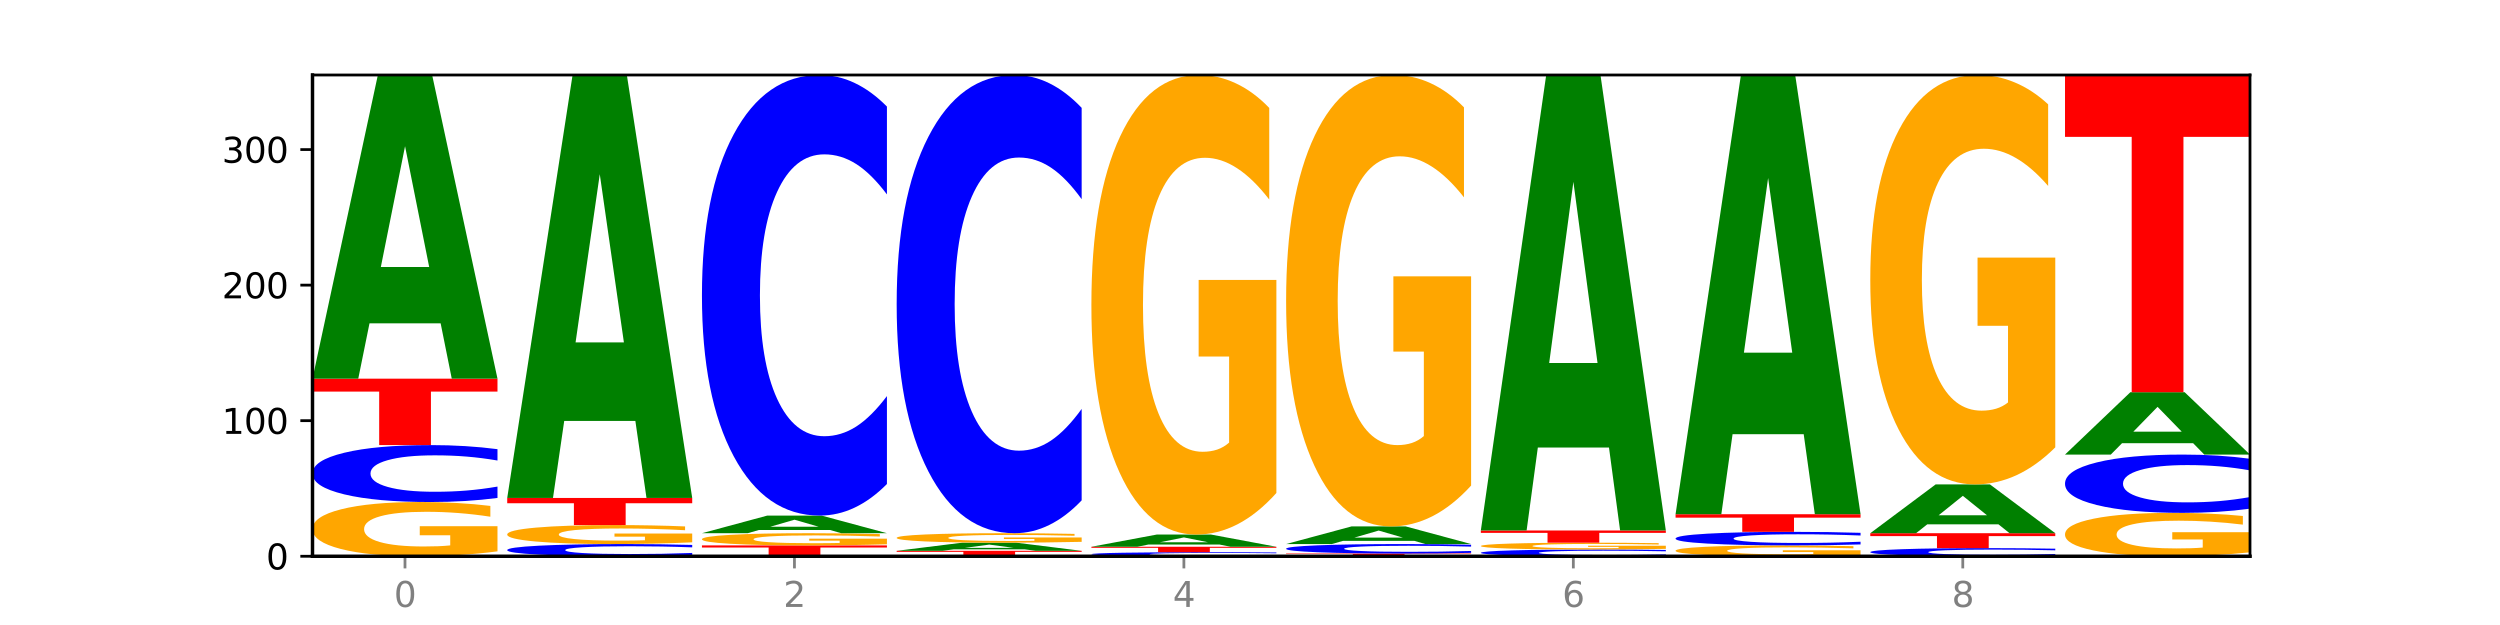 <?xml version="1.0" encoding="utf-8" standalone="no"?>
<!DOCTYPE svg PUBLIC "-//W3C//DTD SVG 1.1//EN"
  "http://www.w3.org/Graphics/SVG/1.1/DTD/svg11.dtd">
<svg xmlns:xlink="http://www.w3.org/1999/xlink" width="720pt" height="180pt" viewBox="0 0 720 180" xmlns="http://www.w3.org/2000/svg" version="1.1">
 <defs>
  <style type="text/css">*{stroke-linejoin: round; stroke-linecap: butt}</style>
 </defs>
 <g id="figure_1">
  <g id="patch_1">
   <path d="M 0 180 
L 720 180 
L 720 0 
L 0 0 
z
" style="fill: #ffffff"/>
  </g>
  <g id="axes_1">
   <g id="patch_2">
    <path d="M 90 160.2 
L 648 160.2 
L 648 21.6 
L 90 21.6 
z
" style="fill: #ffffff"/>
   </g>
   <g id="line2d_1">
    <path d="M 90 160.2 
L 648 160.2 
" clip-path="url(#p4522bc642e)" style="fill: none; stroke: #000000; stroke-width: 0.5; stroke-linecap: square"/>
   </g>
   <g id="patch_3">
    <path d="M 143.276 158.787 
Q 137.903 159.494 132.124 159.848 
Q 126.345 160.2 120.184 160.2 
Q 106.262 160.2 98.131 158.097 
Q 90 155.993 90 152.396 
Q 90 148.757 98.274 146.67 
Q 106.561 144.583 120.972 144.583 
Q 126.525 144.583 131.611 144.867 
Q 136.709 145.148 141.223 145.703 
L 141.223 148.816 
Q 136.566 148.103 131.957 147.751 
Q 127.348 147.396 122.716 147.396 
Q 114.143 147.396 109.498 148.693 
Q 104.853 149.987 104.853 152.396 
Q 104.853 154.784 109.331 156.087 
Q 113.808 157.387 122.047 157.387 
Q 124.292 157.387 126.214 157.313 
Q 128.136 157.235 129.665 157.074 
L 129.665 154.151 
L 120.889 154.151 
L 120.889 151.548 
L 143.276 151.548 
L 143.276 158.787 
z
" clip-path="url(#p4522bc642e)" style="fill: #ffa600"/>
   </g>
   <g id="patch_4">
    <path d="M 143.276 143.408 
Q 138.82 143.99 134.001 144.285 
Q 129.182 144.583 123.934 144.583 
Q 108.282 144.583 99.141 142.375 
Q 90 140.166 90 136.389 
Q 90 132.599 99.141 130.394 
Q 108.282 128.185 123.934 128.185 
Q 129.182 128.185 134.001 128.483 
Q 138.82 128.778 143.276 129.361 
L 143.276 132.629 
Q 138.78 131.857 134.417 131.498 
Q 130.055 131.139 125.236 131.139 
Q 116.591 131.139 111.638 132.538 
Q 106.698 133.934 106.698 136.389 
Q 106.698 138.835 111.638 140.234 
Q 116.591 141.629 125.236 141.629 
Q 130.055 141.629 134.417 141.27 
Q 138.78 140.908 143.276 140.136 
L 143.276 143.408 
z
" clip-path="url(#p4522bc642e)" style="fill: #0000ff"/>
   </g>
   <g id="patch_5">
    <path d="M 90 109.055 
L 143.276 109.055 
L 143.276 112.786 
L 124.109 112.786 
L 124.109 128.185 
L 109.204 128.185 
L 109.204 112.786 
L 90 112.786 
L 90 109.055 
z
" clip-path="url(#p4522bc642e)" style="fill: #ff0000"/>
   </g>
   <g id="patch_6">
    <path d="M 126.905 93.123 
L 106.415 93.123 
L 103.18 109.055 
L 90 109.055 
L 108.823 21.6 
L 124.454 21.6 
L 143.276 109.055 
L 130.107 109.055 
L 126.905 93.123 
z
M 109.683 76.892 
L 123.604 76.892 
L 116.655 42.105 
L 109.683 76.892 
z
" clip-path="url(#p4522bc642e)" style="fill: #008000"/>
   </g>
   <g id="patch_7">
    <path d="M 199.357 159.948 
Q 194.9 160.073 190.081 160.136 
Q 185.263 160.2 180.014 160.2 
Q 164.363 160.2 155.222 159.727 
Q 146.08 159.254 146.08 158.444 
Q 146.08 157.632 155.222 157.159 
Q 164.363 156.686 180.014 156.686 
Q 185.263 156.686 190.081 156.75 
Q 194.9 156.813 199.357 156.938 
L 199.357 157.639 
Q 194.86 157.473 190.498 157.396 
Q 186.135 157.319 181.316 157.319 
Q 172.672 157.319 167.718 157.619 
Q 162.779 157.918 162.779 158.444 
Q 162.779 158.968 167.718 159.268 
Q 172.672 159.567 181.316 159.567 
Q 186.135 159.567 190.498 159.49 
Q 194.86 159.412 199.357 159.247 
L 199.357 159.948 
z
" clip-path="url(#p4522bc642e)" style="fill: #0000ff"/>
   </g>
   <g id="patch_8">
    <path d="M 199.357 156.192 
Q 193.984 156.439 188.205 156.563 
Q 182.426 156.686 176.265 156.686 
Q 162.343 156.686 154.212 155.95 
Q 146.08 155.214 146.08 153.955 
Q 146.08 152.681 154.355 151.951 
Q 162.641 151.22 177.053 151.22 
Q 182.605 151.22 187.691 151.32 
Q 192.79 151.418 197.303 151.612 
L 197.303 152.702 
Q 192.646 152.452 188.038 152.329 
Q 183.429 152.205 178.796 152.205 
Q 170.223 152.205 165.578 152.659 
Q 160.934 153.112 160.934 153.955 
Q 160.934 154.79 165.411 155.247 
Q 169.889 155.702 178.127 155.702 
Q 180.372 155.702 182.294 155.676 
Q 184.217 155.649 185.745 155.592 
L 185.745 154.569 
L 176.969 154.569 
L 176.969 153.658 
L 199.357 153.658 
L 199.357 156.192 
z
" clip-path="url(#p4522bc642e)" style="fill: #ffa600"/>
   </g>
   <g id="patch_9">
    <path d="M 146.08 143.412 
L 199.357 143.412 
L 199.357 144.935 
L 180.19 144.935 
L 180.19 151.22 
L 165.285 151.22 
L 165.285 144.935 
L 146.08 144.935 
L 146.08 143.412 
z
" clip-path="url(#p4522bc642e)" style="fill: #ff0000"/>
   </g>
   <g id="patch_10">
    <path d="M 182.985 121.222 
L 162.496 121.222 
L 159.261 143.412 
L 146.08 143.412 
L 164.903 21.6 
L 180.534 21.6 
L 199.357 143.412 
L 186.187 143.412 
L 182.985 121.222 
z
M 165.764 98.613 
L 179.684 98.613 
L 172.735 50.16 
L 165.764 98.613 
z
" clip-path="url(#p4522bc642e)" style="fill: #008000"/>
   </g>
   <g id="patch_11">
    <path d="M 202.161 157.077 
L 255.437 157.077 
L 255.437 157.686 
L 236.27 157.686 
L 236.27 160.2 
L 221.365 160.2 
L 221.365 157.686 
L 202.161 157.686 
L 202.161 157.077 
z
" clip-path="url(#p4522bc642e)" style="fill: #ff0000"/>
   </g>
   <g id="patch_12">
    <path d="M 255.437 156.759 
Q 250.064 156.918 244.285 156.998 
Q 238.506 157.077 232.345 157.077 
Q 218.423 157.077 210.292 156.603 
Q 202.161 156.13 202.161 155.321 
Q 202.161 154.502 210.435 154.032 
Q 218.722 153.563 233.133 153.563 
Q 238.685 153.563 243.772 153.627 
Q 248.87 153.69 253.384 153.815 
L 253.384 154.515 
Q 248.727 154.355 244.118 154.276 
Q 239.509 154.196 234.876 154.196 
Q 226.304 154.196 221.659 154.488 
Q 217.014 154.779 217.014 155.321 
Q 217.014 155.858 221.492 156.151 
Q 225.969 156.444 234.208 156.444 
Q 236.453 156.444 238.375 156.427 
Q 240.297 156.41 241.826 156.373 
L 241.826 155.716 
L 233.05 155.716 
L 233.05 155.13 
L 255.437 155.13 
L 255.437 156.759 
z
" clip-path="url(#p4522bc642e)" style="fill: #ffa600"/>
   </g>
   <g id="patch_13">
    <path d="M 239.065 152.638 
L 218.576 152.638 
L 215.341 153.563 
L 202.161 153.563 
L 220.983 148.487 
L 236.615 148.487 
L 255.437 153.563 
L 242.268 153.563 
L 239.065 152.638 
z
M 221.844 151.696 
L 235.765 151.696 
L 228.815 149.677 
L 221.844 151.696 
z
" clip-path="url(#p4522bc642e)" style="fill: #008000"/>
   </g>
   <g id="patch_14">
    <path d="M 255.437 139.392 
Q 250.981 143.9 246.162 146.181 
Q 241.343 148.487 236.094 148.487 
Q 220.443 148.487 211.302 131.398 
Q 202.161 114.308 202.161 85.083 
Q 202.161 55.753 211.302 38.69 
Q 220.443 21.6 236.094 21.6 
Q 241.343 21.6 246.162 23.907 
Q 250.981 26.187 255.437 30.695 
L 255.437 55.989 
Q 250.94 50.013 246.578 47.234 
Q 242.215 44.456 237.397 44.456 
Q 228.752 44.456 223.799 55.281 
Q 218.859 66.08 218.859 85.083 
Q 218.859 104.007 223.799 114.832 
Q 228.752 125.631 237.397 125.631 
Q 242.215 125.631 246.578 122.853 
Q 250.94 120.048 255.437 114.072 
L 255.437 139.392 
z
" clip-path="url(#p4522bc642e)" style="fill: #0000ff"/>
   </g>
   <g id="patch_15">
    <path d="M 258.241 158.638 
L 311.518 158.638 
L 311.518 158.943 
L 292.35 158.943 
L 292.35 160.2 
L 277.445 160.2 
L 277.445 158.943 
L 258.241 158.943 
L 258.241 158.638 
z
" clip-path="url(#p4522bc642e)" style="fill: #ff0000"/>
   </g>
   <g id="patch_16">
    <path d="M 295.146 158.212 
L 274.657 158.212 
L 271.421 158.638 
L 258.241 158.638 
L 277.064 156.296 
L 292.695 156.296 
L 311.518 158.638 
L 298.348 158.638 
L 295.146 158.212 
z
M 277.924 157.777 
L 291.845 157.777 
L 284.896 156.845 
L 277.924 157.777 
z
" clip-path="url(#p4522bc642e)" style="fill: #008000"/>
   </g>
   <g id="patch_17">
    <path d="M 311.518 156.049 
Q 306.145 156.172 300.366 156.234 
Q 294.587 156.296 288.426 156.296 
Q 274.504 156.296 266.372 155.928 
Q 258.241 155.56 258.241 154.93 
Q 258.241 154.293 266.516 153.928 
Q 274.802 153.563 289.214 153.563 
Q 294.766 153.563 299.852 153.612 
Q 304.951 153.662 309.464 153.759 
L 309.464 154.303 
Q 304.807 154.179 300.198 154.117 
Q 295.59 154.055 290.957 154.055 
Q 282.384 154.055 277.739 154.282 
Q 273.095 154.508 273.095 154.93 
Q 273.095 155.348 277.572 155.576 
Q 282.05 155.803 290.288 155.803 
Q 292.533 155.803 294.455 155.791 
Q 296.378 155.777 297.906 155.749 
L 297.906 155.237 
L 289.13 155.237 
L 289.13 154.782 
L 311.518 154.782 
L 311.518 156.049 
z
" clip-path="url(#p4522bc642e)" style="fill: #ffa600"/>
   </g>
   <g id="patch_18">
    <path d="M 311.518 144.104 
Q 307.061 148.792 302.242 151.164 
Q 297.423 153.563 292.175 153.563 
Q 276.524 153.563 267.382 135.79 
Q 258.241 118.017 258.241 87.622 
Q 258.241 57.119 267.382 39.373 
Q 276.524 21.6 292.175 21.6 
Q 297.423 21.6 302.242 23.999 
Q 307.061 26.37 311.518 31.059 
L 311.518 57.364 
Q 307.021 51.149 302.658 48.26 
Q 298.296 45.37 293.477 45.37 
Q 284.832 45.37 279.879 56.628 
Q 274.94 67.859 274.94 87.622 
Q 274.94 107.304 279.879 118.562 
Q 284.832 129.793 293.477 129.793 
Q 298.296 129.793 302.658 126.903 
Q 307.021 123.986 311.518 117.771 
L 311.518 144.104 
z
" clip-path="url(#p4522bc642e)" style="fill: #0000ff"/>
   </g>
   <g id="patch_19">
    <path d="M 367.598 160.116 
Q 363.142 160.158 358.323 160.179 
Q 353.504 160.2 348.255 160.2 
Q 332.604 160.2 323.463 160.042 
Q 314.322 159.885 314.322 159.615 
Q 314.322 159.344 323.463 159.186 
Q 332.604 159.029 348.255 159.029 
Q 353.504 159.029 358.323 159.05 
Q 363.142 159.071 367.598 159.113 
L 367.598 159.346 
Q 363.101 159.291 358.739 159.265 
Q 354.376 159.24 349.557 159.24 
Q 340.913 159.24 335.96 159.34 
Q 331.02 159.439 331.02 159.615 
Q 331.02 159.789 335.96 159.889 
Q 340.913 159.989 349.557 159.989 
Q 354.376 159.989 358.739 159.963 
Q 363.101 159.937 367.598 159.882 
L 367.598 160.116 
z
" clip-path="url(#p4522bc642e)" style="fill: #0000ff"/>
   </g>
   <g id="patch_20">
    <path d="M 314.322 157.467 
L 367.598 157.467 
L 367.598 157.772 
L 348.431 157.772 
L 348.431 159.029 
L 333.526 159.029 
L 333.526 157.772 
L 314.322 157.772 
L 314.322 157.467 
z
" clip-path="url(#p4522bc642e)" style="fill: #ff0000"/>
   </g>
   <g id="patch_21">
    <path d="M 351.226 156.827 
L 330.737 156.827 
L 327.502 157.467 
L 314.322 157.467 
L 333.144 153.953 
L 348.775 153.953 
L 367.598 157.467 
L 354.429 157.467 
L 351.226 156.827 
z
M 334.005 156.175 
L 347.926 156.175 
L 340.976 154.777 
L 334.005 156.175 
z
" clip-path="url(#p4522bc642e)" style="fill: #008000"/>
   </g>
   <g id="patch_22">
    <path d="M 367.598 141.978 
Q 362.225 147.966 356.446 150.973 
Q 350.667 153.953 344.506 153.953 
Q 330.584 153.953 322.453 136.128 
Q 314.322 118.302 314.322 87.818 
Q 314.322 56.978 322.596 39.289 
Q 330.882 21.6 345.294 21.6 
Q 350.846 21.6 355.933 24.006 
Q 361.031 26.385 365.544 31.087 
L 365.544 57.47 
Q 360.888 51.428 356.279 48.448 
Q 351.67 45.441 347.037 45.441 
Q 338.464 45.441 333.82 56.431 
Q 329.175 67.395 329.175 87.818 
Q 329.175 108.049 333.653 119.095 
Q 338.13 130.113 346.369 130.113 
Q 348.613 130.113 350.536 129.484 
Q 352.458 128.828 353.986 127.461 
L 353.986 102.691 
L 345.21 102.691 
L 345.21 80.627 
L 367.598 80.627 
L 367.598 141.978 
z
" clip-path="url(#p4522bc642e)" style="fill: #ffa600"/>
   </g>
   <g id="patch_23">
    <path d="M 370.402 159.419 
L 423.678 159.419 
L 423.678 159.571 
L 404.511 159.571 
L 404.511 160.2 
L 389.606 160.2 
L 389.606 159.571 
L 370.402 159.571 
L 370.402 159.419 
z
" clip-path="url(#p4522bc642e)" style="fill: #ff0000"/>
   </g>
   <g id="patch_24">
    <path d="M 423.678 159.223 
Q 419.222 159.32 414.403 159.369 
Q 409.584 159.419 404.336 159.419 
Q 388.684 159.419 379.543 159.051 
Q 370.402 158.683 370.402 158.054 
Q 370.402 157.422 379.543 157.054 
Q 388.684 156.686 404.336 156.686 
Q 409.584 156.686 414.403 156.736 
Q 419.222 156.785 423.678 156.882 
L 423.678 157.427 
Q 419.182 157.298 414.819 157.238 
Q 410.457 157.178 405.638 157.178 
Q 396.993 157.178 392.04 157.412 
Q 387.1 157.644 387.1 158.054 
Q 387.1 158.461 392.04 158.694 
Q 396.993 158.927 405.638 158.927 
Q 410.457 158.927 414.819 158.867 
Q 419.182 158.807 423.678 158.678 
L 423.678 159.223 
z
" clip-path="url(#p4522bc642e)" style="fill: #0000ff"/>
   </g>
   <g id="patch_25">
    <path d="M 407.307 155.762 
L 386.817 155.762 
L 383.582 156.686 
L 370.402 156.686 
L 389.225 151.611 
L 404.856 151.611 
L 423.678 156.686 
L 410.509 156.686 
L 407.307 155.762 
z
M 390.085 154.82 
L 404.006 154.82 
L 397.057 152.801 
L 390.085 154.82 
z
" clip-path="url(#p4522bc642e)" style="fill: #008000"/>
   </g>
   <g id="patch_26">
    <path d="M 423.678 139.848 
Q 418.305 145.729 412.526 148.683 
Q 406.747 151.611 400.586 151.611 
Q 386.664 151.611 378.533 134.1 
Q 370.402 116.59 370.402 86.646 
Q 370.402 56.352 378.676 38.976 
Q 386.963 21.6 401.374 21.6 
Q 406.927 21.6 412.013 23.963 
Q 417.111 26.3 421.625 30.919 
L 421.625 56.835 
Q 416.968 50.9 412.359 47.973 
Q 407.75 45.019 403.118 45.019 
Q 394.545 45.019 389.9 55.815 
Q 385.255 66.584 385.255 86.646 
Q 385.255 106.519 389.733 117.369 
Q 394.21 128.192 402.449 128.192 
Q 404.694 128.192 406.616 127.574 
Q 408.538 126.93 410.067 125.587 
L 410.067 101.255 
L 401.291 101.255 
L 401.291 79.582 
L 423.678 79.582 
L 423.678 139.848 
z
" clip-path="url(#p4522bc642e)" style="fill: #ffa600"/>
   </g>
   <g id="patch_27">
    <path d="M 479.759 160.06 
Q 475.302 160.129 470.483 160.165 
Q 465.665 160.2 460.416 160.2 
Q 444.765 160.2 435.624 159.937 
Q 426.482 159.674 426.482 159.225 
Q 426.482 158.773 435.624 158.511 
Q 444.765 158.248 460.416 158.248 
Q 465.665 158.248 470.483 158.283 
Q 475.302 158.318 479.759 158.388 
L 479.759 158.777 
Q 475.262 158.685 470.9 158.642 
Q 466.537 158.6 461.718 158.6 
Q 453.074 158.6 448.12 158.766 
Q 443.181 158.932 443.181 159.225 
Q 443.181 159.516 448.12 159.682 
Q 453.074 159.848 461.718 159.848 
Q 466.537 159.848 470.9 159.806 
Q 475.262 159.762 479.759 159.671 
L 479.759 160.06 
z
" clip-path="url(#p4522bc642e)" style="fill: #0000ff"/>
   </g>
   <g id="patch_28">
    <path d="M 479.759 158.071 
Q 474.386 158.16 468.607 158.204 
Q 462.828 158.248 456.667 158.248 
Q 442.745 158.248 434.614 157.985 
Q 426.482 157.722 426.482 157.272 
Q 426.482 156.818 434.757 156.557 
Q 443.043 156.296 457.455 156.296 
Q 463.007 156.296 468.093 156.331 
Q 473.192 156.366 477.705 156.436 
L 477.705 156.825 
Q 473.049 156.736 468.44 156.692 
Q 463.831 156.647 459.198 156.647 
Q 450.625 156.647 445.98 156.81 
Q 441.336 156.971 441.336 157.272 
Q 441.336 157.571 445.813 157.734 
Q 450.291 157.896 458.529 157.896 
Q 460.774 157.896 462.697 157.887 
Q 464.619 157.877 466.147 157.857 
L 466.147 157.492 
L 457.371 157.492 
L 457.371 157.166 
L 479.759 157.166 
L 479.759 158.071 
z
" clip-path="url(#p4522bc642e)" style="fill: #ffa600"/>
   </g>
   <g id="patch_29">
    <path d="M 426.482 152.782 
L 479.759 152.782 
L 479.759 153.467 
L 460.592 153.467 
L 460.592 156.296 
L 445.687 156.296 
L 445.687 153.467 
L 426.482 153.467 
L 426.482 152.782 
z
" clip-path="url(#p4522bc642e)" style="fill: #ff0000"/>
   </g>
   <g id="patch_30">
    <path d="M 463.387 128.885 
L 442.898 128.885 
L 439.663 152.782 
L 426.482 152.782 
L 445.305 21.6 
L 460.936 21.6 
L 479.759 152.782 
L 466.589 152.782 
L 463.387 128.885 
z
M 446.166 104.538 
L 460.087 104.538 
L 453.137 52.357 
L 446.166 104.538 
z
" clip-path="url(#p4522bc642e)" style="fill: #008000"/>
   </g>
   <g id="patch_31">
    <path d="M 535.839 159.917 
Q 530.466 160.059 524.687 160.13 
Q 518.908 160.2 512.747 160.2 
Q 498.825 160.2 490.694 159.779 
Q 482.563 159.359 482.563 158.639 
Q 482.563 157.911 490.837 157.494 
Q 499.124 157.077 513.535 157.077 
Q 519.087 157.077 524.174 157.133 
Q 529.272 157.19 533.786 157.301 
L 533.786 157.923 
Q 529.129 157.781 524.52 157.71 
Q 519.911 157.639 515.278 157.639 
Q 506.706 157.639 502.061 157.899 
Q 497.416 158.157 497.416 158.639 
Q 497.416 159.117 501.894 159.377 
Q 506.371 159.637 514.61 159.637 
Q 516.855 159.637 518.777 159.623 
Q 520.699 159.607 522.228 159.575 
L 522.228 158.99 
L 513.452 158.99 
L 513.452 158.47 
L 535.839 158.47 
L 535.839 159.917 
z
" clip-path="url(#p4522bc642e)" style="fill: #ffa600"/>
   </g>
   <g id="patch_32">
    <path d="M 535.839 156.797 
Q 531.383 156.935 526.564 157.006 
Q 521.745 157.077 516.496 157.077 
Q 500.845 157.077 491.704 156.551 
Q 482.563 156.025 482.563 155.126 
Q 482.563 154.223 491.704 153.698 
Q 500.845 153.172 516.496 153.172 
Q 521.745 153.172 526.564 153.243 
Q 531.383 153.314 535.839 153.452 
L 535.839 154.231 
Q 531.342 154.047 526.98 153.961 
Q 522.617 153.876 517.799 153.876 
Q 509.154 153.876 504.201 154.209 
Q 499.261 154.541 499.261 155.126 
Q 499.261 155.708 504.201 156.041 
Q 509.154 156.373 517.799 156.373 
Q 522.617 156.373 526.98 156.288 
Q 531.342 156.202 535.839 156.018 
L 535.839 156.797 
z
" clip-path="url(#p4522bc642e)" style="fill: #0000ff"/>
   </g>
   <g id="patch_33">
    <path d="M 482.563 148.097 
L 535.839 148.097 
L 535.839 149.087 
L 516.672 149.087 
L 516.672 153.172 
L 501.767 153.172 
L 501.767 149.087 
L 482.563 149.087 
L 482.563 148.097 
z
" clip-path="url(#p4522bc642e)" style="fill: #ff0000"/>
   </g>
   <g id="patch_34">
    <path d="M 519.467 125.053 
L 498.978 125.053 
L 495.743 148.097 
L 482.563 148.097 
L 501.385 21.6 
L 517.017 21.6 
L 535.839 148.097 
L 522.67 148.097 
L 519.467 125.053 
z
M 502.246 101.576 
L 516.167 101.576 
L 509.217 51.259 
L 502.246 101.576 
z
" clip-path="url(#p4522bc642e)" style="fill: #008000"/>
   </g>
   <g id="patch_35">
    <path d="M 591.92 160.032 
Q 587.463 160.115 582.644 160.157 
Q 577.825 160.2 572.577 160.2 
Q 556.926 160.2 547.784 159.885 
Q 538.643 159.569 538.643 159.029 
Q 538.643 158.488 547.784 158.173 
Q 556.926 157.857 572.577 157.857 
Q 577.825 157.857 582.644 157.9 
Q 587.463 157.942 591.92 158.025 
L 591.92 158.492 
Q 587.423 158.382 583.06 158.331 
Q 578.698 158.279 573.879 158.279 
Q 565.234 158.279 560.281 158.479 
Q 555.342 158.679 555.342 159.029 
Q 555.342 159.379 560.281 159.579 
Q 565.234 159.778 573.879 159.778 
Q 578.698 159.778 583.06 159.727 
Q 587.423 159.675 591.92 159.565 
L 591.92 160.032 
z
" clip-path="url(#p4522bc642e)" style="fill: #0000ff"/>
   </g>
   <g id="patch_36">
    <path d="M 538.643 153.563 
L 591.92 153.563 
L 591.92 154.4 
L 572.752 154.4 
L 572.752 157.857 
L 557.847 157.857 
L 557.847 154.4 
L 538.643 154.4 
L 538.643 153.563 
z
" clip-path="url(#p4522bc642e)" style="fill: #ff0000"/>
   </g>
   <g id="patch_37">
    <path d="M 575.548 151.002 
L 555.059 151.002 
L 551.823 153.563 
L 538.643 153.563 
L 557.466 139.508 
L 573.097 139.508 
L 591.92 153.563 
L 578.75 153.563 
L 575.548 151.002 
z
M 558.326 148.394 
L 572.247 148.394 
L 565.298 142.803 
L 558.326 148.394 
z
" clip-path="url(#p4522bc642e)" style="fill: #008000"/>
   </g>
   <g id="patch_38">
    <path d="M 591.92 128.84 
Q 586.547 134.174 580.768 136.853 
Q 574.989 139.508 568.828 139.508 
Q 554.906 139.508 546.774 123.627 
Q 538.643 107.747 538.643 80.59 
Q 538.643 53.117 546.918 37.358 
Q 555.204 21.6 569.616 21.6 
Q 575.168 21.6 580.254 23.743 
Q 585.353 25.862 589.866 30.052 
L 589.866 53.555 
Q 585.209 48.172 580.6 45.518 
Q 575.992 42.838 571.359 42.838 
Q 562.786 42.838 558.141 52.63 
Q 553.497 62.396 553.497 80.59 
Q 553.497 98.614 557.974 108.454 
Q 562.452 118.269 570.69 118.269 
Q 572.935 118.269 574.857 117.709 
Q 576.78 117.124 578.308 115.907 
L 578.308 93.84 
L 569.532 93.84 
L 569.532 74.185 
L 591.92 74.185 
L 591.92 128.84 
z
" clip-path="url(#p4522bc642e)" style="fill: #ffa600"/>
   </g>
   <g id="patch_39">
    <path d="M 648 159.07 
Q 642.627 159.635 636.848 159.919 
Q 631.069 160.2 624.908 160.2 
Q 610.986 160.2 602.855 158.517 
Q 594.724 156.835 594.724 153.957 
Q 594.724 151.046 602.998 149.376 
Q 611.284 147.706 625.696 147.706 
Q 631.248 147.706 636.335 147.934 
Q 641.433 148.158 645.946 148.602 
L 645.946 151.092 
Q 641.29 150.522 636.681 150.241 
Q 632.072 149.957 627.439 149.957 
Q 618.866 149.957 614.222 150.994 
Q 609.577 152.029 609.577 153.957 
Q 609.577 155.867 614.055 156.91 
Q 618.532 157.95 626.771 157.95 
Q 629.015 157.95 630.938 157.89 
Q 632.86 157.828 634.388 157.699 
L 634.388 155.361 
L 625.612 155.361 
L 625.612 153.278 
L 648 153.278 
L 648 159.07 
z
" clip-path="url(#p4522bc642e)" style="fill: #ffa600"/>
   </g>
   <g id="patch_40">
    <path d="M 648 146.503 
Q 643.544 147.1 638.725 147.401 
Q 633.906 147.706 628.657 147.706 
Q 613.006 147.706 603.865 145.445 
Q 594.724 143.184 594.724 139.318 
Q 594.724 135.437 603.865 133.179 
Q 613.006 130.918 628.657 130.918 
Q 633.906 130.918 638.725 131.223 
Q 643.544 131.525 648 132.122 
L 648 135.468 
Q 643.503 134.678 639.141 134.31 
Q 634.778 133.942 629.959 133.942 
Q 621.315 133.942 616.362 135.375 
Q 611.422 136.803 611.422 139.318 
Q 611.422 141.821 616.362 143.254 
Q 621.315 144.682 629.959 144.682 
Q 634.778 144.682 639.141 144.315 
Q 643.503 143.944 648 143.153 
L 648 146.503 
z
" clip-path="url(#p4522bc642e)" style="fill: #0000ff"/>
   </g>
   <g id="patch_41">
    <path d="M 631.628 127.647 
L 611.139 127.647 
L 607.904 130.918 
L 594.724 130.918 
L 613.546 112.959 
L 629.177 112.959 
L 648 130.918 
L 634.831 130.918 
L 631.628 127.647 
z
M 614.407 124.313 
L 628.328 124.313 
L 621.378 117.17 
L 614.407 124.313 
z
" clip-path="url(#p4522bc642e)" style="fill: #008000"/>
   </g>
   <g id="patch_42">
    <path d="M 594.724 21.6 
L 648 21.6 
L 648 39.418 
L 628.833 39.418 
L 628.833 112.959 
L 613.928 112.959 
L 613.928 39.418 
L 594.724 39.418 
L 594.724 21.6 
z
" clip-path="url(#p4522bc642e)" style="fill: #ff0000"/>
   </g>
   <g id="matplotlib.axis_1">
    <g id="xtick_1">
     <g id="line2d_2">
      <defs>
       <path id="m2782e3f2e9" d="M 0 0 
L 0 3.5 
" style="stroke: #808080; stroke-width: 0.8"/>
      </defs>
      <g>
       <use xlink:href="#m2782e3f2e9" x="116.638" y="160.2" style="fill: #808080; stroke: #808080; stroke-width: 0.8"/>
      </g>
     </g>
     <g id="text_1">
      <!-- 0 -->
      <g style="fill: #808080" transform="translate(113.457 174.798) scale(0.1 -0.1)">
       <defs>
        <path id="DejaVuSans-30" d="M 2034 4250 
Q 1547 4250 1301 3770 
Q 1056 3291 1056 2328 
Q 1056 1369 1301 889 
Q 1547 409 2034 409 
Q 2525 409 2770 889 
Q 3016 1369 3016 2328 
Q 3016 3291 2770 3770 
Q 2525 4250 2034 4250 
z
M 2034 4750 
Q 2819 4750 3233 4129 
Q 3647 3509 3647 2328 
Q 3647 1150 3233 529 
Q 2819 -91 2034 -91 
Q 1250 -91 836 529 
Q 422 1150 422 2328 
Q 422 3509 836 4129 
Q 1250 4750 2034 4750 
z
" transform="scale(0.016)"/>
       </defs>
       <use xlink:href="#DejaVuSans-30"/>
      </g>
     </g>
    </g>
    <g id="xtick_2">
     <g id="line2d_3">
      <g>
       <use xlink:href="#m2782e3f2e9" x="228.799" y="160.2" style="fill: #808080; stroke: #808080; stroke-width: 0.8"/>
      </g>
     </g>
     <g id="text_2">
      <!-- 2 -->
      <g style="fill: #808080" transform="translate(225.618 174.798) scale(0.1 -0.1)">
       <defs>
        <path id="DejaVuSans-32" d="M 1228 531 
L 3431 531 
L 3431 0 
L 469 0 
L 469 531 
Q 828 903 1448 1529 
Q 2069 2156 2228 2338 
Q 2531 2678 2651 2914 
Q 2772 3150 2772 3378 
Q 2772 3750 2511 3984 
Q 2250 4219 1831 4219 
Q 1534 4219 1204 4116 
Q 875 4013 500 3803 
L 500 4441 
Q 881 4594 1212 4672 
Q 1544 4750 1819 4750 
Q 2544 4750 2975 4387 
Q 3406 4025 3406 3419 
Q 3406 3131 3298 2873 
Q 3191 2616 2906 2266 
Q 2828 2175 2409 1742 
Q 1991 1309 1228 531 
z
" transform="scale(0.016)"/>
       </defs>
       <use xlink:href="#DejaVuSans-32"/>
      </g>
     </g>
    </g>
    <g id="xtick_3">
     <g id="line2d_4">
      <g>
       <use xlink:href="#m2782e3f2e9" x="340.96" y="160.2" style="fill: #808080; stroke: #808080; stroke-width: 0.8"/>
      </g>
     </g>
     <g id="text_3">
      <!-- 4 -->
      <g style="fill: #808080" transform="translate(337.779 174.798) scale(0.1 -0.1)">
       <defs>
        <path id="DejaVuSans-34" d="M 2419 4116 
L 825 1625 
L 2419 1625 
L 2419 4116 
z
M 2253 4666 
L 3047 4666 
L 3047 1625 
L 3713 1625 
L 3713 1100 
L 3047 1100 
L 3047 0 
L 2419 0 
L 2419 1100 
L 313 1100 
L 313 1709 
L 2253 4666 
z
" transform="scale(0.016)"/>
       </defs>
       <use xlink:href="#DejaVuSans-34"/>
      </g>
     </g>
    </g>
    <g id="xtick_4">
     <g id="line2d_5">
      <g>
       <use xlink:href="#m2782e3f2e9" x="453.121" y="160.2" style="fill: #808080; stroke: #808080; stroke-width: 0.8"/>
      </g>
     </g>
     <g id="text_4">
      <!-- 6 -->
      <g style="fill: #808080" transform="translate(449.939 174.798) scale(0.1 -0.1)">
       <defs>
        <path id="DejaVuSans-36" d="M 2113 2584 
Q 1688 2584 1439 2293 
Q 1191 2003 1191 1497 
Q 1191 994 1439 701 
Q 1688 409 2113 409 
Q 2538 409 2786 701 
Q 3034 994 3034 1497 
Q 3034 2003 2786 2293 
Q 2538 2584 2113 2584 
z
M 3366 4563 
L 3366 3988 
Q 3128 4100 2886 4159 
Q 2644 4219 2406 4219 
Q 1781 4219 1451 3797 
Q 1122 3375 1075 2522 
Q 1259 2794 1537 2939 
Q 1816 3084 2150 3084 
Q 2853 3084 3261 2657 
Q 3669 2231 3669 1497 
Q 3669 778 3244 343 
Q 2819 -91 2113 -91 
Q 1303 -91 875 529 
Q 447 1150 447 2328 
Q 447 3434 972 4092 
Q 1497 4750 2381 4750 
Q 2619 4750 2861 4703 
Q 3103 4656 3366 4563 
z
" transform="scale(0.016)"/>
       </defs>
       <use xlink:href="#DejaVuSans-36"/>
      </g>
     </g>
    </g>
    <g id="xtick_5">
     <g id="line2d_6">
      <g>
       <use xlink:href="#m2782e3f2e9" x="565.281" y="160.2" style="fill: #808080; stroke: #808080; stroke-width: 0.8"/>
      </g>
     </g>
     <g id="text_5">
      <!-- 8 -->
      <g style="fill: #808080" transform="translate(562.1 174.798) scale(0.1 -0.1)">
       <defs>
        <path id="DejaVuSans-38" d="M 2034 2216 
Q 1584 2216 1326 1975 
Q 1069 1734 1069 1313 
Q 1069 891 1326 650 
Q 1584 409 2034 409 
Q 2484 409 2743 651 
Q 3003 894 3003 1313 
Q 3003 1734 2745 1975 
Q 2488 2216 2034 2216 
z
M 1403 2484 
Q 997 2584 770 2862 
Q 544 3141 544 3541 
Q 544 4100 942 4425 
Q 1341 4750 2034 4750 
Q 2731 4750 3128 4425 
Q 3525 4100 3525 3541 
Q 3525 3141 3298 2862 
Q 3072 2584 2669 2484 
Q 3125 2378 3379 2068 
Q 3634 1759 3634 1313 
Q 3634 634 3220 271 
Q 2806 -91 2034 -91 
Q 1263 -91 848 271 
Q 434 634 434 1313 
Q 434 1759 690 2068 
Q 947 2378 1403 2484 
z
M 1172 3481 
Q 1172 3119 1398 2916 
Q 1625 2713 2034 2713 
Q 2441 2713 2670 2916 
Q 2900 3119 2900 3481 
Q 2900 3844 2670 4047 
Q 2441 4250 2034 4250 
Q 1625 4250 1398 4047 
Q 1172 3844 1172 3481 
z
" transform="scale(0.016)"/>
       </defs>
       <use xlink:href="#DejaVuSans-38"/>
      </g>
     </g>
    </g>
   </g>
   <g id="matplotlib.axis_2">
    <g id="ytick_1">
     <g id="line2d_7">
      <defs>
       <path id="mfc39678e6b" d="M 0 0 
L -3.5 0 
" style="stroke: #000000; stroke-width: 0.8"/>
      </defs>
      <g>
       <use xlink:href="#mfc39678e6b" x="90" y="160.2" style="stroke: #000000; stroke-width: 0.8"/>
      </g>
     </g>
     <g id="text_6">
      <!-- 0 -->
      <g transform="translate(76.638 163.999) scale(0.1 -0.1)">
       <use xlink:href="#DejaVuSans-30"/>
      </g>
     </g>
    </g>
    <g id="ytick_2">
     <g id="line2d_8">
      <g>
       <use xlink:href="#mfc39678e6b" x="90" y="121.158" style="stroke: #000000; stroke-width: 0.8"/>
      </g>
     </g>
     <g id="text_7">
      <!-- 100 -->
      <g transform="translate(63.913 124.957) scale(0.1 -0.1)">
       <defs>
        <path id="DejaVuSans-31" d="M 794 531 
L 1825 531 
L 1825 4091 
L 703 3866 
L 703 4441 
L 1819 4666 
L 2450 4666 
L 2450 531 
L 3481 531 
L 3481 0 
L 794 0 
L 794 531 
z
" transform="scale(0.016)"/>
       </defs>
       <use xlink:href="#DejaVuSans-31"/>
       <use xlink:href="#DejaVuSans-30" x="63.623"/>
       <use xlink:href="#DejaVuSans-30" x="127.246"/>
      </g>
     </g>
    </g>
    <g id="ytick_3">
     <g id="line2d_9">
      <g>
       <use xlink:href="#mfc39678e6b" x="90" y="82.115" style="stroke: #000000; stroke-width: 0.8"/>
      </g>
     </g>
     <g id="text_8">
      <!-- 200 -->
      <g transform="translate(63.913 85.915) scale(0.1 -0.1)">
       <use xlink:href="#DejaVuSans-32"/>
       <use xlink:href="#DejaVuSans-30" x="63.623"/>
       <use xlink:href="#DejaVuSans-30" x="127.246"/>
      </g>
     </g>
    </g>
    <g id="ytick_4">
     <g id="line2d_10">
      <g>
       <use xlink:href="#mfc39678e6b" x="90" y="43.073" style="stroke: #000000; stroke-width: 0.8"/>
      </g>
     </g>
     <g id="text_9">
      <!-- 300 -->
      <g transform="translate(63.913 46.872) scale(0.1 -0.1)">
       <defs>
        <path id="DejaVuSans-33" d="M 2597 2516 
Q 3050 2419 3304 2112 
Q 3559 1806 3559 1356 
Q 3559 666 3084 287 
Q 2609 -91 1734 -91 
Q 1441 -91 1130 -33 
Q 819 25 488 141 
L 488 750 
Q 750 597 1062 519 
Q 1375 441 1716 441 
Q 2309 441 2620 675 
Q 2931 909 2931 1356 
Q 2931 1769 2642 2001 
Q 2353 2234 1838 2234 
L 1294 2234 
L 1294 2753 
L 1863 2753 
Q 2328 2753 2575 2939 
Q 2822 3125 2822 3475 
Q 2822 3834 2567 4026 
Q 2313 4219 1838 4219 
Q 1578 4219 1281 4162 
Q 984 4106 628 3988 
L 628 4550 
Q 988 4650 1302 4700 
Q 1616 4750 1894 4750 
Q 2613 4750 3031 4423 
Q 3450 4097 3450 3541 
Q 3450 3153 3228 2886 
Q 3006 2619 2597 2516 
z
" transform="scale(0.016)"/>
       </defs>
       <use xlink:href="#DejaVuSans-33"/>
       <use xlink:href="#DejaVuSans-30" x="63.623"/>
       <use xlink:href="#DejaVuSans-30" x="127.246"/>
      </g>
     </g>
    </g>
   </g>
   <g id="patch_43">
    <path d="M 90 160.2 
L 90 21.6 
" style="fill: none; stroke: #000000; stroke-linejoin: miter; stroke-linecap: square"/>
   </g>
   <g id="patch_44">
    <path d="M 648 160.2 
L 648 21.6 
" style="fill: none; stroke: #000000; stroke-width: 0.8; stroke-linejoin: miter; stroke-linecap: square"/>
   </g>
   <g id="patch_45">
    <path d="M 90 160.2 
L 648 160.2 
" style="fill: none; stroke: #000000; stroke-linejoin: miter; stroke-linecap: square"/>
   </g>
   <g id="patch_46">
    <path d="M 90 21.6 
L 648 21.6 
" style="fill: none; stroke: #000000; stroke-width: 0.8; stroke-linejoin: miter; stroke-linecap: square"/>
   </g>
  </g>
 </g>
 <defs>
  <clipPath id="p4522bc642e">
   <rect x="90" y="21.6" width="558" height="138.6"/>
  </clipPath>
 </defs>
</svg>
